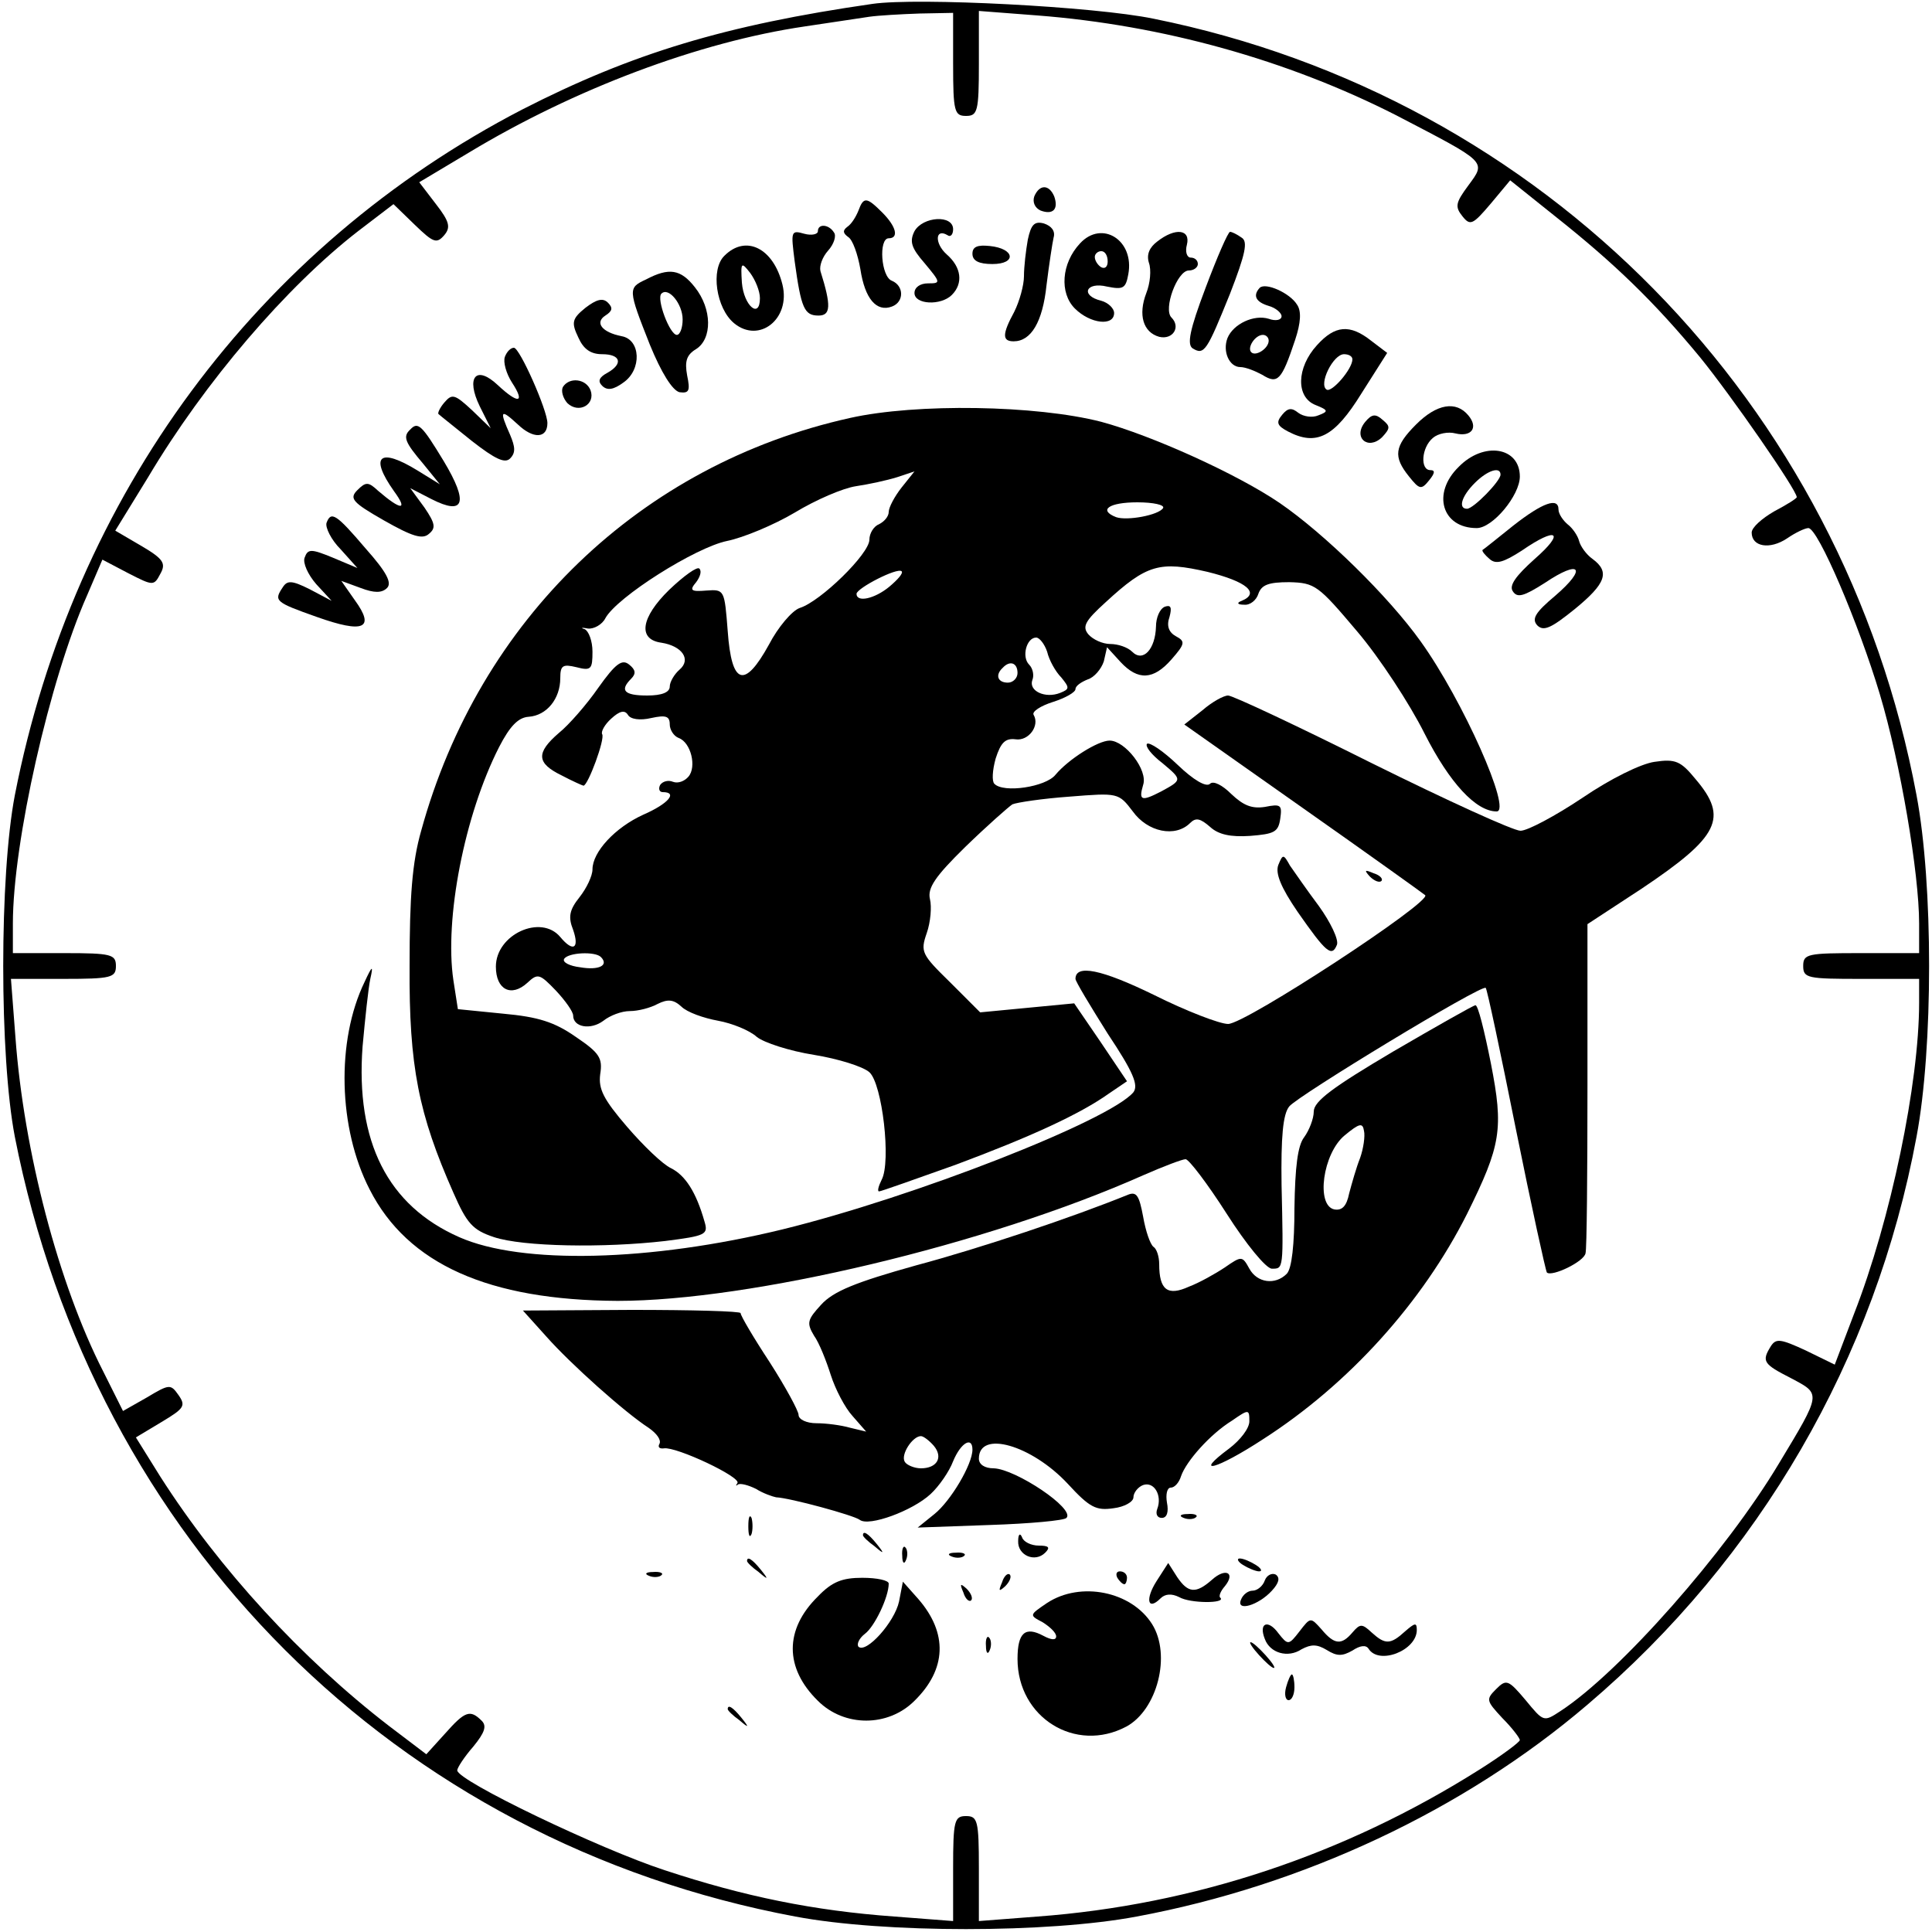 <?xml version="1.0" standalone="no"?>
<!DOCTYPE svg PUBLIC "-//W3C//DTD SVG 20010904//EN"
 "http://www.w3.org/TR/2001/REC-SVG-20010904/DTD/svg10.dtd">
<svg version="1.0" xmlns="http://www.w3.org/2000/svg"
 width="300pt" height="300pt" viewBox="0 0 300 300"
 preserveAspectRatio="xMidYMid meet">
<g transform="translate(0,300) scale(0.1,-0.1)"
fill="#000000" stroke="none">
<path d="M1355 2994 c-229 -33 -374 -77 -544 -164 -411 -213 -697 -599 -788
-1065 -24 -125 -24 -405 0 -530 123 -627 592 -1095 1212 -1211 138 -26 392
-26 530 0 258 48 508 165 700 329 267 227 447 537 511 882 26 138 26 392 0
530 -114 610 -579 1084 -1185 1206 -92 19 -366 33 -436 23z m125 -94 c0 -73 2
-80 20 -80 18 0 20 7 20 81 l0 82 91 -7 c194 -15 388 -69 557 -155 142 -74
140 -71 112 -109 -20 -27 -21 -33 -9 -48 12 -15 16 -13 44 20 l30 36 70 -56
c92 -73 154 -133 225 -219 48 -59 150 -206 150 -217 0 -2 -16 -12 -35 -22 -19
-11 -35 -25 -35 -33 0 -22 28 -27 55 -9 13 9 28 16 33 16 15 0 78 -148 111
-258 32 -107 61 -278 61 -356 l0 -46 -90 0 c-83 0 -90 -1 -90 -20 0 -19 7 -20
90 -20 l90 0 0 -37 c0 -125 -44 -337 -101 -483 l-30 -79 -45 22 c-39 18 -46
19 -54 7 -15 -24 -12 -28 31 -50 47 -25 48 -22 -19 -133 -82 -137 -247 -324
-339 -384 -26 -17 -26 -17 -54 17 -27 32 -30 33 -46 17 -16 -16 -15 -18 10
-45 15 -15 27 -31 27 -34 0 -3 -28 -24 -63 -46 -209 -132 -443 -210 -686 -228
l-91 -7 0 82 c0 74 -2 81 -20 81 -18 0 -20 -7 -20 -81 l0 -82 -91 7 c-125 9
-233 31 -357 72 -101 33 -322 139 -322 155 0 4 11 21 25 37 18 22 21 32 13 40
-18 18 -26 15 -57 -20 l-29 -32 -58 44 c-135 104 -263 243 -355 387 l-38 61
40 24 c35 21 38 25 26 42 -12 17 -14 17 -49 -4 l-37 -21 -31 62 c-69 135 -123
341 -136 518 l-7 91 82 0 c74 0 81 2 81 20 0 18 -7 20 -80 20 l-80 0 0 46 c0
126 57 378 115 509 l24 56 40 -21 c39 -20 40 -20 50 -1 9 16 5 23 -29 43 l-41
24 51 83 c88 148 215 296 326 382 l55 42 33 -32 c29 -28 34 -30 46 -16 10 12
8 21 -13 48 l-26 34 77 46 c164 99 358 172 522 196 41 6 86 13 100 15 14 2 49
4 78 5 l52 1 0 -80z"/>
<path d="M1606 2695 c-3 -9 1 -18 10 -22 19 -7 28 2 21 22 -8 19 -23 19 -31 0z"/>
<path d="M1333 2673 c-4 -10 -11 -21 -17 -25 -8 -6 -7 -10 1 -16 7 -4 15 -27
19 -50 7 -46 25 -67 49 -58 19 7 19 32 0 40 -17 6 -21 66 -5 66 16 0 12 18
-10 40 -24 24 -29 25 -37 3z"/>
<path d="M1420 2641 c-8 -16 -5 -26 16 -50 25 -30 25 -31 5 -31 -12 0 -21 -6
-21 -15 0 -18 41 -20 58 -3 18 18 15 43 -8 63 -19 17 -18 41 1 30 5 -4 9 1 9
9 0 23 -47 20 -60 -3z"/>
<path d="M1596 2628 c-3 -17 -6 -42 -6 -57 0 -14 -7 -39 -15 -55 -19 -35 -19
-46 -1 -46 27 0 45 30 51 87 4 32 9 65 11 74 3 10 -3 18 -15 22 -15 4 -20 -2
-25 -25z"/>
<path d="M1270 2641 c0 -5 -10 -7 -21 -4 -21 6 -21 4 -15 -43 10 -73 15 -84
37 -84 19 0 20 15 3 69 -2 8 3 22 12 32 9 10 13 23 9 28 -8 13 -25 14 -25 2z"/>
<path d="M1677 2622 c-29 -31 -32 -77 -8 -101 24 -24 61 -28 61 -7 0 7 -9 16
-20 19 -33 8 -24 30 9 22 25 -5 29 -3 33 19 10 53 -41 85 -75 48z m43 -28 c0
-8 -4 -12 -10 -9 -5 3 -10 10 -10 16 0 5 5 9 10 9 6 0 10 -7 10 -16z"/>
<path d="M1797 2625 c-12 -9 -17 -20 -13 -33 4 -11 2 -32 -4 -47 -13 -34 -5
-61 20 -68 21 -5 34 15 19 30 -13 13 9 73 27 73 8 0 14 5 14 10 0 6 -5 10 -11
10 -6 0 -9 9 -6 20 6 24 -18 27 -46 5z"/>
<path d="M1872 2553 c-25 -66 -29 -88 -20 -94 18 -11 22 -4 58 85 24 62 28 81
18 87 -7 5 -15 9 -18 9 -3 0 -20 -39 -38 -87z"/>
<path d="M1125 2603 c-22 -21 -13 -82 15 -105 39 -32 88 7 75 60 -14 57 -57
78 -90 45z m55 -66 c0 -33 -25 -12 -28 24 -2 32 -1 33 13 15 8 -11 15 -28 15
-39z"/>
<path d="M1510 2606 c0 -11 10 -16 31 -16 38 0 35 24 -4 28 -19 2 -27 -1 -27
-12z"/>
<path d="M1003 2566 c-28 -13 -28 -15 6 -101 18 -44 35 -71 46 -74 15 -2 17 2
12 26 -4 22 -1 32 14 41 25 16 25 62 -2 96 -22 28 -40 31 -76 12z m57 -62 c0
-13 -4 -24 -9 -24 -11 0 -32 56 -24 64 11 11 33 -16 33 -40z"/>
<path d="M1956 2553 c-11 -12 -6 -22 14 -28 11 -3 20 -11 20 -16 0 -6 -9 -8
-20 -4 -23 7 -55 -8 -64 -30 -8 -21 3 -45 20 -45 8 0 23 -6 34 -12 24 -15 30
-9 51 54 9 27 10 45 3 55 -11 18 -49 35 -58 26z m14 -82 c0 -12 -20 -25 -27
-18 -7 7 6 27 18 27 5 0 9 -4 9 -9z"/>
<path d="M909 2522 c-21 -17 -22 -23 -11 -46 8 -18 19 -26 37 -26 29 0 33 -15
8 -29 -13 -7 -15 -13 -8 -20 8 -8 18 -6 33 5 29 20 27 67 -3 72 -30 6 -42 21
-25 32 11 7 12 12 4 20 -8 8 -18 5 -35 -8z"/>
<path d="M2045 2464 c-32 -35 -33 -81 -2 -93 20 -8 20 -10 4 -16 -9 -4 -23 -2
-31 4 -10 8 -16 8 -25 -3 -10 -12 -8 -17 9 -26 44 -23 72 -9 114 59 l40 63
-25 19 c-33 26 -56 24 -84 -7z m55 -22 c0 -15 -32 -52 -40 -47 -13 8 10 55 27
55 7 0 13 -3 13 -8z"/>
<path d="M784 2446 c-3 -8 2 -26 11 -40 21 -32 10 -34 -22 -4 -34 32 -50 12
-28 -33 l17 -34 -29 28 c-27 25 -31 26 -43 12 -7 -8 -11 -17 -9 -18 2 -2 26
-21 52 -42 36 -28 51 -35 59 -27 9 9 8 18 0 37 -17 38 -15 41 12 16 24 -23 46
-22 46 2 0 20 -43 117 -52 117 -5 0 -11 -6 -14 -14z"/>
<path d="M874 2399 c-3 -6 0 -17 7 -25 18 -17 44 -2 36 20 -7 18 -33 21 -43 5z"/>
<path d="M1320 2351 c-325 -72 -576 -313 -666 -641 -14 -49 -18 -102 -18 -210
-1 -156 14 -230 68 -352 21 -48 30 -58 63 -69 45 -15 171 -17 266 -6 63 8 67
10 61 30 -13 46 -30 72 -52 83 -13 6 -43 35 -68 64 -37 43 -45 59 -42 82 4 25
-1 33 -38 58 -33 23 -58 31 -113 36 l-70 7 -7 45 c-14 95 17 256 71 362 17 33
30 46 46 47 28 2 49 28 49 60 0 20 4 22 25 17 23 -6 25 -3 25 24 0 17 -6 32
-12 35 -7 2 -5 3 5 1 9 -1 22 6 27 16 18 33 140 110 189 120 25 5 73 25 105
44 33 20 75 38 95 41 20 3 48 9 64 14 l27 9 -20 -25 c-11 -14 -20 -31 -20 -38
0 -7 -7 -15 -15 -19 -8 -3 -15 -14 -15 -24 0 -22 -76 -96 -108 -106 -12 -4
-34 -30 -48 -57 -38 -69 -58 -63 -64 21 -5 64 -5 65 -33 63 -24 -2 -27 0 -16
13 6 8 9 17 5 21 -3 4 -24 -11 -47 -33 -44 -43 -49 -77 -12 -82 32 -5 47 -26
28 -42 -8 -7 -15 -19 -15 -26 0 -9 -12 -14 -35 -14 -36 0 -43 8 -25 26 8 8 7
14 -3 22 -11 9 -21 2 -48 -36 -18 -26 -46 -58 -61 -70 -36 -31 -35 -47 4 -66
17 -9 33 -16 34 -16 7 0 34 73 29 80 -2 4 4 15 14 24 13 12 21 14 26 6 4 -7
19 -9 36 -5 23 5 29 3 29 -10 0 -8 6 -18 14 -21 19 -7 28 -45 15 -60 -6 -7
-16 -11 -24 -8 -7 3 -16 1 -20 -5 -3 -6 -1 -11 4 -11 24 0 9 -18 -30 -35 -44
-20 -79 -58 -79 -85 0 -10 -9 -29 -20 -43 -16 -20 -18 -31 -10 -51 10 -29 0
-35 -20 -11 -30 36 -100 4 -100 -46 0 -36 24 -48 49 -25 16 15 19 14 44 -12
15 -16 27 -33 27 -39 0 -18 27 -23 47 -8 10 8 28 15 41 15 13 0 32 5 43 11 16
8 25 7 37 -4 9 -9 35 -18 57 -22 22 -4 49 -15 60 -25 11 -9 51 -22 89 -28 37
-6 76 -18 86 -27 20 -18 34 -139 19 -167 -5 -10 -7 -18 -4 -18 3 0 56 19 118
41 118 44 194 79 239 111 l28 19 -41 61 -41 60 -73 -7 -73 -7 -47 47 c-44 43
-46 47 -36 76 6 17 8 41 5 53 -4 17 8 35 55 81 34 33 67 62 73 66 7 3 47 9 89
12 75 6 76 6 98 -23 23 -32 66 -41 89 -18 9 9 16 7 31 -6 13 -12 32 -16 62
-14 38 3 44 6 47 27 3 21 1 23 -24 18 -20 -3 -33 2 -52 20 -14 14 -28 21 -33
16 -6 -6 -26 6 -50 29 -23 22 -44 36 -48 33 -3 -4 7 -17 24 -30 31 -26 31 -26
-2 -44 -31 -16 -35 -14 -28 10 8 23 -28 69 -52 69 -18 0 -64 -29 -84 -53 -15
-19 -81 -29 -95 -14 -4 4 -3 21 2 39 8 25 15 32 31 30 20 -3 38 21 28 38 -3 5
11 14 30 20 19 6 35 15 35 20 0 5 9 11 19 15 10 3 21 16 25 28 l5 22 21 -23
c27 -29 51 -28 79 4 21 24 22 28 7 36 -11 6 -15 16 -10 30 4 15 2 19 -7 16 -8
-3 -14 -17 -14 -31 -1 -35 -20 -56 -37 -39 -7 7 -22 12 -34 12 -12 0 -27 7
-34 15 -10 12 -5 21 27 50 64 59 84 64 158 47 61 -15 82 -33 53 -45 -8 -3 -7
-6 4 -6 9 -1 19 7 22 17 5 14 16 18 48 18 40 -1 45 -5 105 -76 35 -41 82 -113
105 -159 39 -77 80 -121 112 -121 24 0 -52 172 -118 264 -50 70 -149 167 -219
215 -66 45 -199 105 -277 126 -101 26 -287 29 -390 6z m486 -140 c-7 -11 -56
-20 -73 -14 -28 11 -11 23 33 23 25 0 43 -4 40 -9z m-425 -122 c-23 -19 -51
-25 -51 -11 1 9 63 41 70 35 3 -3 -6 -13 -19 -24z m245 -101 c3 -13 13 -31 22
-40 13 -16 13 -18 -2 -24 -23 -9 -49 3 -43 20 3 7 1 18 -5 24 -12 12 -4 42 11
42 5 0 13 -10 17 -22z m-46 -33 c0 -8 -7 -15 -15 -15 -16 0 -20 12 -8 23 11
12 23 8 23 -8z m-647 -441 c13 -13 -3 -21 -32 -16 -17 2 -28 8 -25 13 6 10 48
12 57 3z"/>
<path d="M2199 2341 c-34 -34 -36 -50 -11 -81 16 -20 19 -21 31 -6 9 11 10 16
2 16 -16 0 -14 35 4 50 8 7 24 10 35 7 25 -6 36 9 20 28 -19 23 -49 18 -81
-14z"/>
<path d="M2120 2345 c-20 -24 4 -45 26 -24 13 14 13 17 1 27 -11 10 -17 9 -27
-3z"/>
<path d="M637 2333 c-12 -11 -8 -20 20 -53 l26 -32 -34 21 c-60 37 -76 23 -37
-32 22 -30 11 -30 -25 1 -15 14 -19 14 -32 1 -13 -13 -8 -19 41 -47 44 -25 60
-30 70 -21 11 9 10 16 -7 41 l-22 30 33 -17 c51 -26 58 -6 19 59 -34 56 -40
62 -52 49z"/>
<path d="M2265 2275 c-42 -41 -26 -95 28 -95 25 0 67 51 67 80 0 46 -56 55
-95 15z m65 -12 c0 -10 -42 -53 -52 -53 -14 0 -9 19 12 40 20 20 40 26 40 13z"/>
<path d="M2350 2184 c-25 -20 -46 -37 -48 -38 -1 -2 4 -8 11 -14 10 -9 22 -5
50 13 55 38 68 29 20 -13 -29 -26 -40 -41 -34 -50 7 -11 17 -8 50 13 55 37 66
23 16 -20 -31 -26 -37 -36 -28 -46 10 -10 22 -4 58 25 49 40 55 58 28 78 -10
7 -19 20 -21 28 -2 8 -10 20 -18 26 -7 6 -14 16 -14 23 0 19 -24 11 -70 -25z"/>
<path d="M507 2188 c-2 -7 7 -26 22 -41 l26 -29 -38 16 c-34 14 -39 14 -44 0
-3 -8 5 -26 18 -41 l24 -26 -34 18 c-28 14 -35 14 -42 3 -14 -21 -12 -23 53
-46 73 -26 91 -18 59 26 l-21 30 30 -11 c21 -8 33 -8 41 0 8 8 -1 25 -33 61
-46 54 -54 59 -61 40z"/>
<path d="M1867 1897 l-28 -22 183 -129 c101 -71 186 -132 191 -136 11 -10
-279 -200 -306 -200 -13 0 -65 20 -115 45 -82 40 -122 48 -122 25 0 -4 23 -42
50 -85 40 -60 48 -80 40 -91 -37 -44 -341 -163 -545 -213 -205 -50 -405 -55
-502 -12 -111 49 -161 148 -150 296 4 44 9 91 12 105 5 22 3 21 -9 -5 -44 -91
-41 -227 8 -322 59 -116 185 -172 385 -173 206 0 573 87 816 195 32 14 61 25
66 25 5 0 34 -38 64 -85 30 -47 61 -85 70 -85 18 0 18 -2 15 130 -1 74 2 110
12 122 14 17 299 190 305 184 2 -1 23 -100 47 -220 24 -119 46 -219 48 -222 8
-7 58 17 60 30 2 6 3 124 3 261 l0 250 84 55 c121 81 135 110 84 170 -23 28
-31 32 -64 27 -21 -3 -68 -26 -112 -56 -42 -28 -85 -51 -96 -51 -11 0 -114 47
-231 105 -116 58 -216 105 -223 105 -7 0 -25 -10 -40 -23z"/>
<path d="M1985 1657 c-5 -13 4 -35 30 -73 44 -63 53 -71 61 -51 3 8 -10 35
-28 60 -18 24 -38 53 -45 63 -10 18 -11 18 -18 1z"/>
<path d="M2127 1639 c7 -7 15 -10 18 -7 3 3 -2 9 -12 12 -14 6 -15 5 -6 -5z"/>
<path d="M2163 1367 c-93 -55 -123 -77 -123 -93 0 -11 -7 -29 -15 -40 -10 -13
-14 -46 -15 -110 0 -56 -4 -94 -12 -102 -18 -18 -46 -14 -58 8 -11 20 -12 20
-38 2 -15 -10 -40 -24 -56 -30 -33 -15 -46 -5 -46 35 0 12 -4 24 -9 27 -5 4
-12 24 -16 47 -6 32 -10 39 -23 34 -86 -35 -229 -83 -330 -110 -93 -26 -128
-40 -147 -61 -21 -23 -23 -28 -11 -48 8 -11 19 -39 26 -61 7 -22 22 -51 34
-64 l21 -24 -25 6 c-14 4 -37 7 -52 7 -16 0 -28 6 -28 13 0 6 -20 43 -45 82
-25 38 -45 72 -45 76 0 3 -76 5 -169 5 l-169 -1 36 -40 c38 -43 122 -118 159
-142 13 -9 20 -19 17 -25 -3 -5 0 -8 7 -7 19 3 121 -45 114 -54 -3 -4 -2 -5 1
-2 4 2 16 -1 28 -7 11 -7 26 -12 31 -13 22 -1 121 -28 130 -35 14 -11 82 14
110 40 13 12 29 35 35 51 12 29 30 39 30 18 0 -23 -34 -80 -59 -100 l-26 -21
112 4 c62 2 116 7 119 11 14 14 -79 76 -113 77 -14 0 -23 6 -23 15 0 45 82 21
138 -39 34 -37 44 -42 71 -38 17 2 31 10 31 17 0 7 7 16 15 19 17 6 30 -16 22
-37 -3 -8 0 -14 7 -14 8 0 11 9 8 24 -2 12 0 23 6 23 6 0 13 8 16 18 8 23 45
65 79 86 26 18 27 18 27 -1 0 -11 -14 -29 -31 -42 -58 -43 -20 -33 52 14 134
86 248 213 317 350 53 107 57 132 37 234 -10 50 -20 91 -24 90 -3 0 -61 -33
-128 -72z m-51 -165 c-6 -15 -13 -40 -17 -55 -4 -20 -11 -27 -23 -25 -29 6
-18 87 16 115 23 19 28 20 30 7 2 -8 -1 -28 -6 -42z m-662 -447 c15 -18 5 -35
-20 -35 -10 0 -22 5 -25 10 -7 11 12 40 25 40 4 0 13 -7 20 -15z"/>
<path d="M1162 630 c0 -14 2 -19 5 -12 2 6 2 18 0 25 -3 6 -5 1 -5 -13z"/>
<path d="M1838 643 c7 -3 16 -2 19 1 4 3 -2 6 -13 5 -11 0 -14 -3 -6 -6z"/>
<path d="M1340 616 c0 -2 8 -10 18 -17 15 -13 16 -12 3 4 -13 16 -21 21 -21
13z"/>
<path d="M1581 607 c-1 -22 26 -34 42 -18 8 8 6 11 -10 11 -12 0 -24 6 -26 13
-3 7 -6 5 -6 -6z"/>
<path d="M1401 584 c0 -11 3 -14 6 -6 3 7 2 16 -1 19 -3 4 -6 -2 -5 -13z"/>
<path d="M1478 583 c7 -3 16 -2 19 1 4 3 -2 6 -13 5 -11 0 -14 -3 -6 -6z"/>
<path d="M1160 576 c0 -2 8 -10 18 -17 15 -13 16 -12 3 4 -13 16 -21 21 -21
13z"/>
<path d="M1930 570 c8 -5 20 -10 25 -10 6 0 3 5 -5 10 -8 5 -19 10 -25 10 -5
0 -3 -5 5 -10z"/>
<path d="M1796 545 c-18 -28 -14 -47 6 -27 7 7 17 8 29 2 17 -10 73 -10 64 -1
-3 2 0 10 7 18 17 21 1 29 -20 10 -25 -22 -37 -21 -54 4 l-14 22 -18 -28z"/>
<path d="M1008 553 c7 -3 16 -2 19 1 4 3 -2 6 -13 5 -11 0 -14 -3 -6 -6z"/>
<path d="M1556 543 c-6 -14 -5 -15 5 -6 7 7 10 15 7 18 -3 3 -9 -2 -12 -12z"/>
<path d="M1735 550 c3 -5 8 -10 11 -10 2 0 4 5 4 10 0 6 -5 10 -11 10 -5 0 -7
-4 -4 -10z"/>
<path d="M1964 546 c-3 -9 -12 -16 -19 -16 -7 0 -15 -6 -18 -14 -8 -19 27 -9
48 14 11 12 13 20 6 25 -6 3 -14 -1 -17 -9z"/>
<path d="M1270 521 c-52 -51 -52 -111 0 -162 41 -41 109 -41 150 0 50 49 52
105 6 158 l-24 27 -6 -31 c-7 -32 -51 -81 -63 -70 -3 4 1 13 10 20 15 11 37
57 37 78 0 5 -18 9 -41 9 -31 0 -47 -6 -69 -29z"/>
<path d="M1496 527 c3 -10 9 -15 12 -12 3 3 0 11 -7 18 -10 9 -11 8 -5 -6z"/>
<path d="M1626 511 c-28 -19 -28 -19 -7 -30 11 -7 21 -16 21 -22 0 -6 -7 -6
-20 1 -28 15 -40 5 -40 -36 0 -91 90 -147 169 -105 48 26 70 111 40 159 -32
51 -111 67 -163 33z"/>
<path d="M2018 467 c-17 -22 -18 -22 -33 -3 -16 22 -31 16 -21 -9 8 -22 36
-30 57 -16 15 8 24 8 39 -1 16 -10 24 -10 40 -1 12 8 21 9 25 3 16 -26 75 -3
75 29 0 12 -3 11 -18 -2 -23 -21 -31 -21 -52 -2 -15 14 -18 14 -30 0 -17 -20
-28 -19 -48 5 -17 19 -17 19 -34 -3z"/>
<path d="M1531 444 c0 -11 3 -14 6 -6 3 7 2 16 -1 19 -3 4 -6 -2 -5 -13z"/>
<path d="M1955 430 c10 -11 20 -20 23 -20 3 0 -3 9 -13 20 -10 11 -20 20 -23
20 -3 0 3 -9 13 -20z"/>
<path d="M1997 380 c-3 -11 -1 -20 4 -20 5 0 9 9 9 20 0 11 -2 20 -4 20 -2 0
-6 -9 -9 -20z"/>
<path d="M1130 346 c0 -2 8 -10 18 -17 15 -13 16 -12 3 4 -13 16 -21 21 -21
13z"/>
</g>
</svg>

